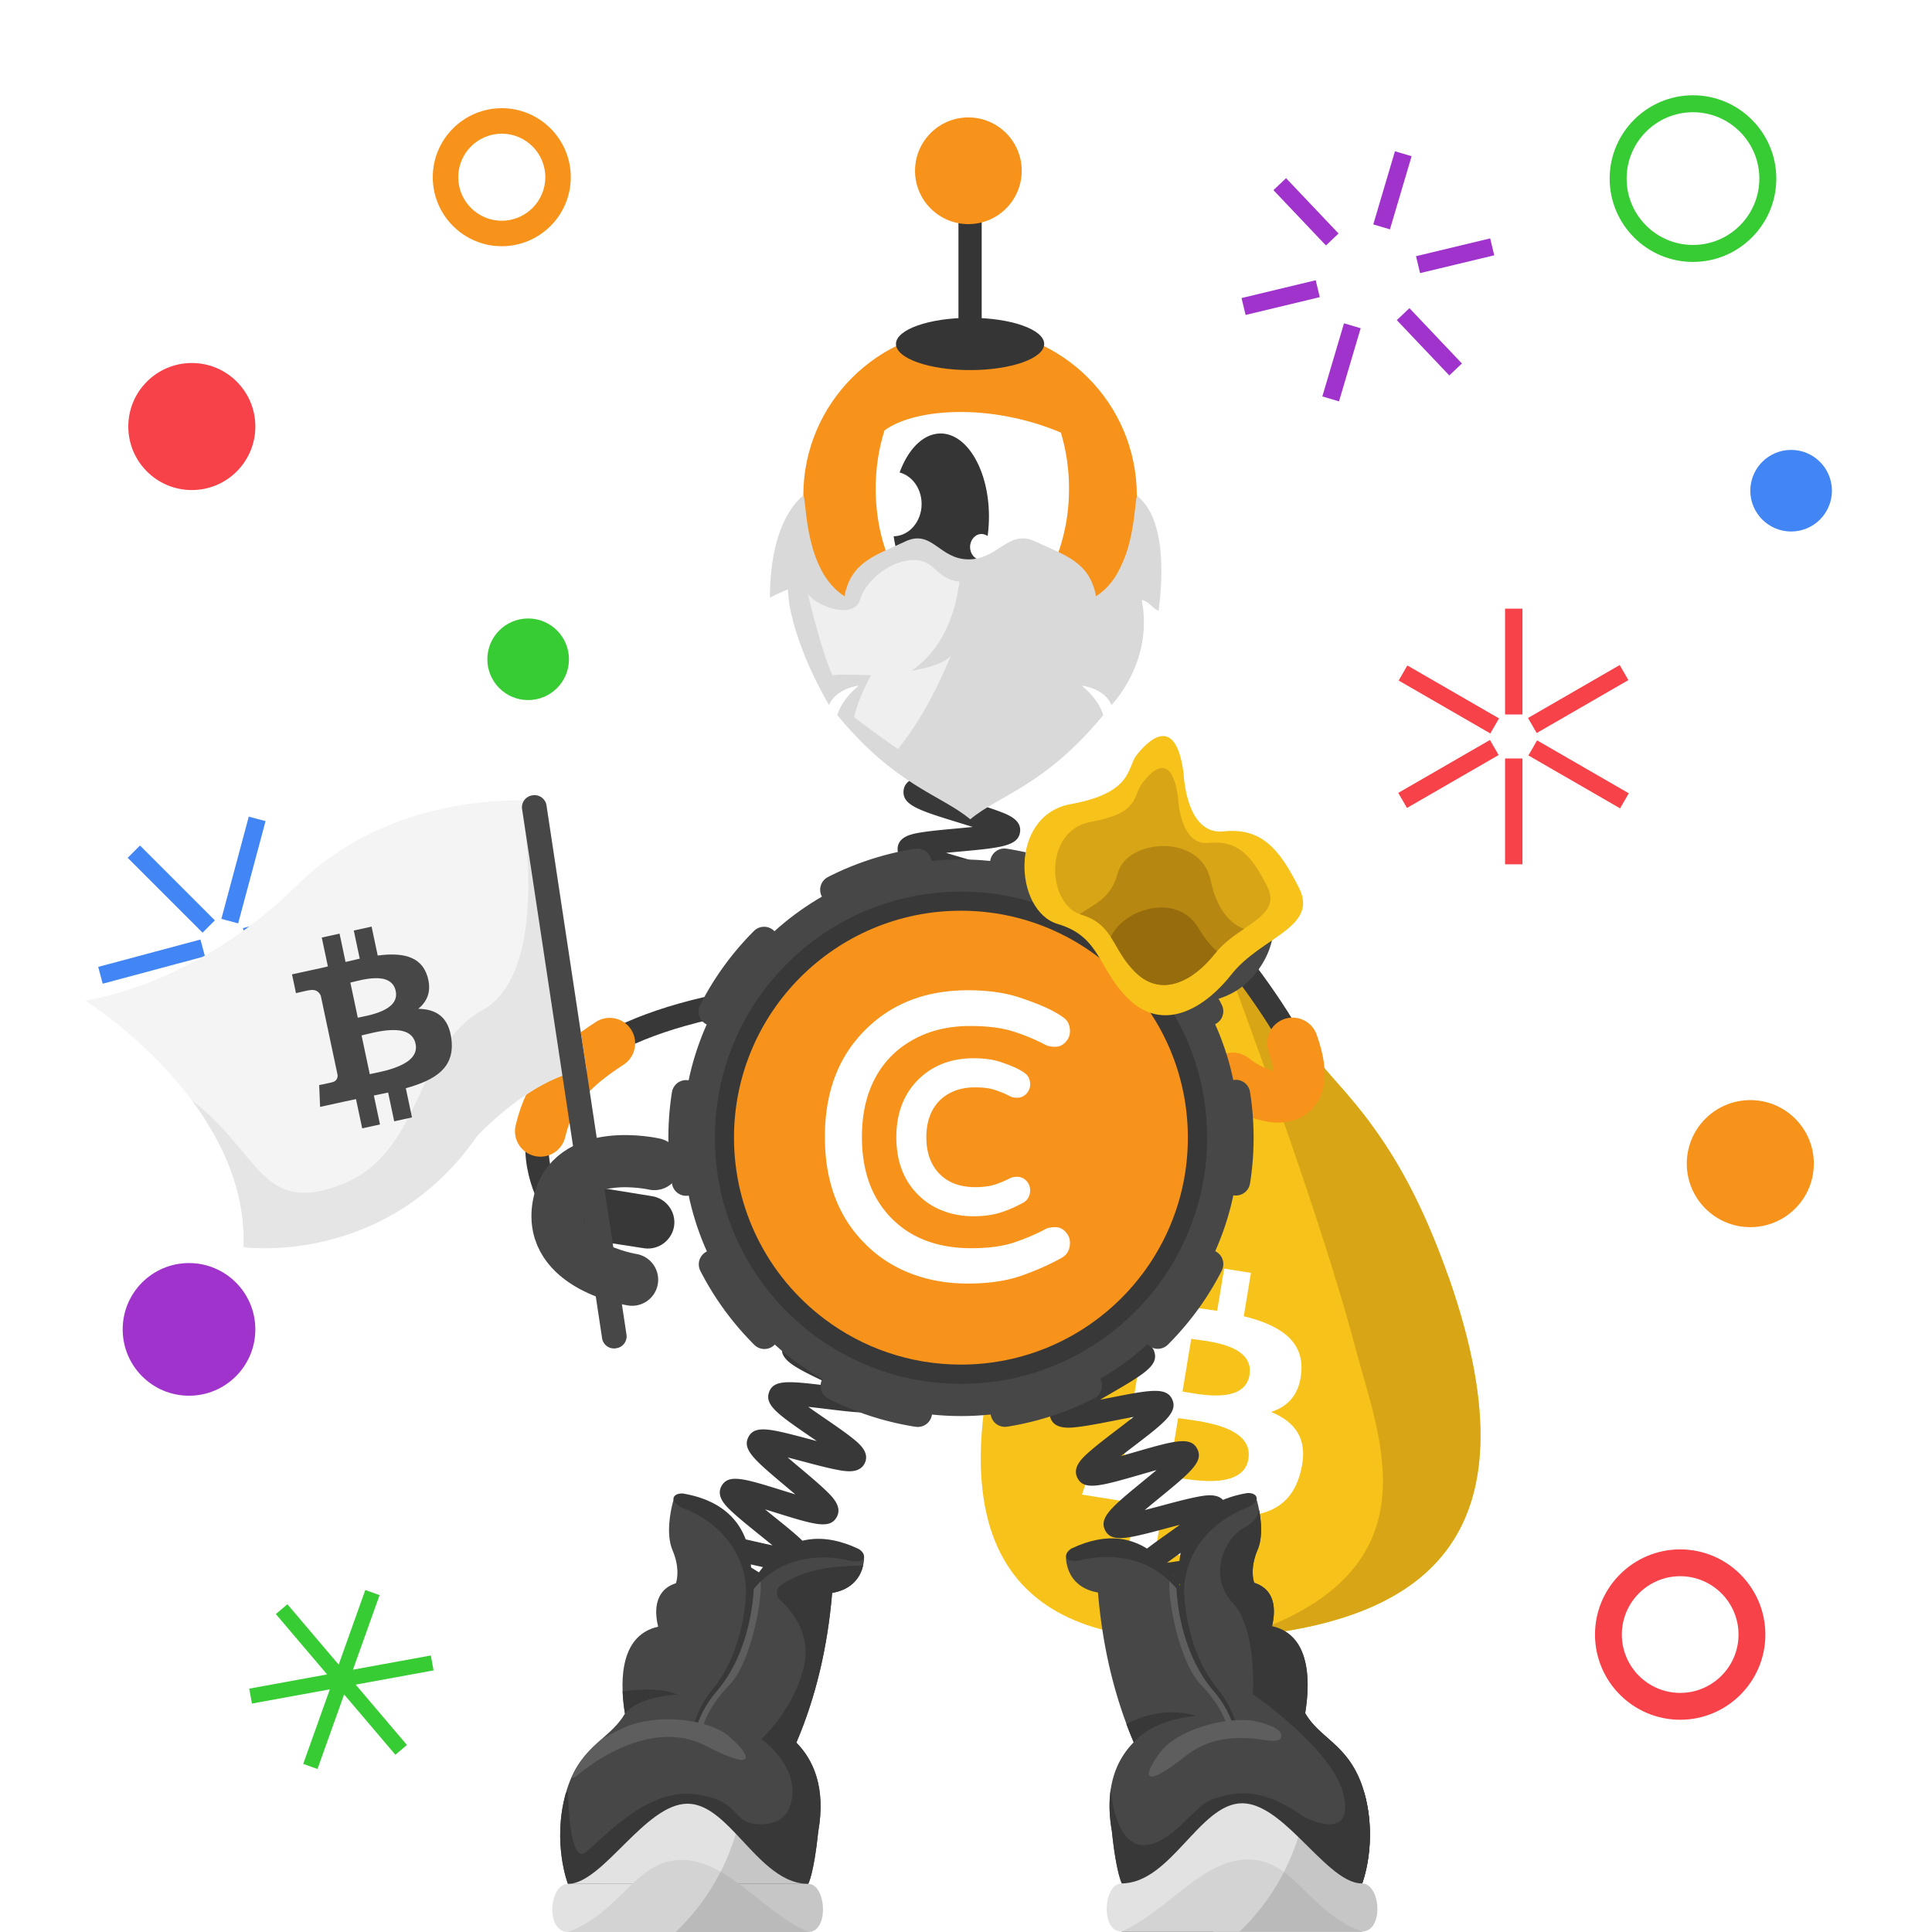 <svg width="1000" height="1000" fill="none" xmlns="http://www.w3.org/2000/svg"><rect width="100%" height="100%" fill="#808080" stroke="none"/><g clip-path="url(#a)"><path fill="#fff" d="M0 0h1000v1000H0z"/><path fill="#fff" d="M1000 0H0v1000h1000V0Z"/><path fill="#fff" d="M1000 0H0v1000h1000V0Z"/><path fill="#F74249" d="m838.347 344.226-47.449 27.395 4.5 7.794 47.449-27.395-4.5-7.794Zm-42.745 38.989-4.5 7.794 47.448 27.395 4.5-7.794-47.448-27.395Zm-7.586 9.365h-9v54.79h9v-54.79Zm-16.826-9.575L723.742 410.4l4.5 7.794 47.448-27.395-4.5-7.794Zm-42.745-38.563-4.5 7.794 47.448 27.395 4.5-7.794-47.448-27.395Zm59.571-29.412h-9v54.79h9v-54.79Z"/><path fill="#37CC33" d="M224.409 864.59 223 856.87l-40.311 7.36 13.781-38.59-7.391-2.64-13.779 38.6-26.54-31.24-5.981 5.08 26.531 31.24-40.31 7.36 1.409 7.72 40.32-7.36-13.79 38.59 7.39 2.64 13.79-38.59 26.53 31.23 5.981-5.08-26.53-31.23 40.309-7.37Z"/><path fill="#4285F4" d="m128.758 422.689-14.18 52.922 8.693 2.329 14.18-52.922-8.693-2.329Zm49.898 43.533-52.922 14.179 2.33 8.693 52.921-14.179-2.329-8.693Zm-51.347 26.251-6.364 6.364 38.742 38.742 6.364-6.364-38.742-38.742Zm-18.614 5.121-14.18 52.921 8.694 2.33 14.179-52.922-8.693-2.329Zm-4.945-11.303-52.922 14.18 2.33 8.693 52.921-14.18-2.329-8.693Zm-31.284-48.653-6.364 6.364 38.742 38.742 6.363-6.364-38.741-38.742Z"/><path fill="#F74249" d="M99.287 253.65c18.159 0 32.88-14.721 32.88-32.88 0-18.159-14.721-32.88-32.88-32.88-18.159 0-32.88 14.721-32.88 32.88 0 18.159 14.721 32.88 32.88 32.88Z"/><path fill="#4285F4" d="M927.08 275.11c11.664 0 21.12-9.456 21.12-21.12 0-11.664-9.456-21.12-21.12-21.12-11.664 0-21.119 9.456-21.119 21.12 0 11.664 9.455 21.12 21.119 21.12Z"/><path fill="#37CC33" d="M273.369 362.36c11.664 0 21.12-9.456 21.12-21.12 0-11.664-9.456-21.12-21.12-21.12-11.664 0-21.119 9.456-21.119 21.12 0 11.664 9.455 21.12 21.119 21.12Z"/><path fill="#F7931A" d="M905.959 635.17c18.159 0 32.88-14.721 32.88-32.88 0-18.159-14.721-32.88-32.88-32.88-18.159 0-32.881 14.721-32.881 32.88 0 18.159 14.722 32.88 32.881 32.88Z"/><path fill="#A033CC" d="M97.83 722.42c18.959 0 34.329-15.37 34.329-34.33s-15.37-34.33-34.33-34.33S63.5 669.13 63.5 688.09s15.37 34.33 34.33 34.33Z"/><path fill="#37CC33" d="M876.287 135.57c-23.78 0-43.131-19.35-43.131-43.13s19.351-43.13 43.131-43.13 43.13 19.35 43.13 43.13-19.35 43.13-43.13 43.13Zm0-77.48c-18.94 0-34.35 15.41-34.35 34.35s15.41 34.35 34.35 34.35 34.35-15.41 34.35-34.35-15.41-34.35-34.35-34.35Z"/><path fill="#F7931A" d="M259.72 127.44c-19.7 0-35.72-16.02-35.72-35.72S240.02 56 259.72 56s35.719 16.02 35.719 35.72-16.029 35.72-35.719 35.72Zm0-58.25c-12.42 0-22.531 10.11-22.531 22.53 0 12.42 10.111 22.53 22.531 22.53 12.42 0 22.53-10.11 22.53-22.53 0-12.42-10.11-22.53-22.53-22.53Z"/><path fill="#F74249" d="M869.66 890.14c-24.31 0-44.09-19.78-44.09-44.09 0-24.31 19.78-44.09 44.09-44.09 24.31 0 44.091 19.78 44.091 44.09 0 24.31-19.771 44.09-44.091 44.09Zm0-74.3c-16.65 0-30.199 13.55-30.199 30.2s13.549 30.2 30.199 30.2c16.65 0 30.2-13.55 30.2-30.2s-13.55-30.2-30.2-30.2Z"/><path fill="#A033CC" d="m771.312 123.39-38.39 9.215 2.1 8.751 38.39-9.214-2.1-8.752Zm-41.799 36.111-6.529 6.194 27.174 28.639 6.529-6.195-27.174-28.638Zm-33.863 7.838-11.212 37.853 8.629 2.556 11.212-37.853-8.629-2.556Zm-14.643-22.284-38.39 9.214 2.101 8.752 38.39-9.215-2.101-8.751ZM665.661 92.22l-6.528 6.195 27.174 28.639 6.528-6.195-27.174-28.639Zm56.356-13.92-11.212 37.854 8.629 2.556 11.212-37.853-8.629-2.556Z"/></g><defs><clipPath id="a"><path fill="#fff" d="M0 0h1000v1000H0z"/></clipPath></defs><path fill="#F7C21A" d="M644.84 846.94c-1.07.11-2.14.21-3.21.3-87.76 8.01-164.45-17.54-121.88-166.27 22.96-80.22 66.46-211.32 66.46-211.32l-13.281-18.97c-1.67-2.28.03-5.48 2.85-5.39 0 0-14.839-11.52-8.479-9.95 9.33 2.31 18.93 3.05 26.45-2.93l3.939-18.6c4.38-3.49 19.281 18.07 29.891 34.81 1.81 2.87 3.499 5.59 4.979 8.02.1 8.25.17 14.74.17 14.75 15.41 42.69 32.581 57.77 50.901 79.31 7.38 8.67 15.96 17.67 25.13 29.89 14.85 26.39 29.55 54.52 41.24 81 48.18 138.08-17.5 176.83-105.16 185.35Z"/><path fill="#D8A516" d="M644.842 846.94c-1.07.11-2.14.21-3.21.3 103.62-33.21 72.329-102.28 59.889-149.67-21.18-80.71-77.599-228.1-77.599-228.1l3.66-20.85 1.06-10.72c-3.53 13.7 3.76 4.33 3.92 18.74.1 8.25.169 14.74.169 14.75 15.41 42.69 32.581 57.77 50.901 79.31 7.38 8.67 15.96 17.67 25.13 29.89 13.15 17.52 27.51 41.67 41.24 81 48.18 138.08-17.5 176.83-105.16 185.35Z"/><path fill="#3A3A3A" d="m604.404 466.12-22.39-28.58s-.38.91-6.66.56-6.28-.35-11.98-1.31c-1.15-.19 19.61 11.09 19.03 12.14-.44.8 16.16 19.19 16.16 19.19l5.84-2Zm-10.482 8.45-16.57 48.36 32.799-49.72-16.229 1.36Z"/><path fill="#fff" d="m647.42 460.61-60.38 12.08a4.408 4.408 0 0 1-5.19-3.46l-.06-.3a4.408 4.408 0 0 1 3.46-5.19l60.38-12.08a4.408 4.408 0 0 1 5.19 3.46l.06.3a4.403 4.403 0 0 1-3.46 5.19Z"/><path fill="#fff" d="m649.104 472.61-66.77 5.62a4.624 4.624 0 0 1-4.99-4.21 4.624 4.624 0 0 1 4.21-4.99l66.77-5.62a4.624 4.624 0 0 1 4.99 4.21 4.624 4.624 0 0 1-4.21 4.99Z"/><path fill="#fff" d="M621.908 503.57c5-11.71 6.209-23.9 1.409-36.06-.94-2.37.82-4.94 3.37-4.86 2.17.06 4.001.22 4.201.86 6.62 14.08 6.249 29.67-.571 43.63-.93 1.57-4.26 2.1-6.62 1.04-1.75-.79-2.539-2.84-1.789-4.61Zm24.829 208.18c-2.56 15.43-26.84 9.74-34.67 8.51l4.511-27.27c7.84 1.23 32.819 2.67 30.159 18.76Zm-.569 43.44c-2.8 16.96-31.951 10.37-41.351 8.9l4.981-30.07c9.4 1.48 39.3 3.48 36.37 21.17Zm27.42-45.46c1.1-16.43-12.181-24.09-29.811-28.46l3.71-22.44-13.859-2.19-3.62 21.85c-3.64-.58-7.38-1.09-11.09-1.61l3.64-21.99-13.85-2.19-3.721 22.43c-3.01-.41-5.97-.82-8.84-1.28l.011-.07-19.12-3.03-2.41 14.59s10.269 1.43 10.069 1.58c5.61.89 6.911 4.39 6.981 7.24l-4.231 25.56c.39.06.89.16 1.45.33-.46-.07-.959-.15-1.459-.23l-5.93 35.81c-.53 1.7-2.03 4.31-5.96 3.7.15.18-10.08-1.6-10.08-1.6l-5.46 15.88 18.04 2.85c3.36.53 6.65 1.11 9.89 1.65l-3.75 22.69 13.85 2.19 3.72-22.45c3.79.68 7.459 1.29 11.059 1.85l-3.71 22.35 13.861 2.19 3.75-22.65c23.52 2.37 40.789-.84 46.389-22.08 4.51-17.1-2.5-26.16-15.21-31.38 8.71-2.76 14.911-9.07 15.691-21.09Z"/><path stroke="#383838" stroke-miterlimit="10" stroke-width="12.035" d="M639.051 495.46s121.44 151.87-74.34 17.03"/><path stroke="#F7931A" stroke-linecap="round" stroke-miterlimit="10" stroke-width="26.366" d="M669.061 539.899c13.24 37.09-15.01 30.73-30.92 18.11"/><path fill="#383838" fill-rule="evenodd" d="M629.538 487.109c4.42-6.03 3.14-14.62-2.83-19.08l-16.82-11.97c-6.03-4.42-14.621-3.14-19.081 2.83-4.42 6.03-3.149 14.62 2.831 19.08l16.82 11.97c6.08 4.47 14.66 3.2 19.08-2.83Z" clip-rule="evenodd"/><path stroke="#474747" stroke-linecap="round" stroke-linejoin="round" stroke-miterlimit="10" stroke-width="27" d="M586.922 494.1s35.949 25.63 54.019-.85-20.529-50.07-20.529-50.07"/><path stroke="#383838" stroke-miterlimit="10" stroke-width="12.035" d="M285.352 621.96s-57.111-92.951 144.679-109.481"/><path stroke="#F7931A" stroke-linecap="round" stroke-miterlimit="10" stroke-width="26.366" d="M279.734 585.509c5-21.05 16.25-32.77 35.84-45.48"/><path fill="#383838" fill-rule="evenodd" d="M299.712 627.189c1.04-7.4 7.939-12.67 15.339-11.69l22.201 3.6c7.4 1.04 12.669 7.94 11.689 15.34-1.04 7.4-7.94 12.67-15.33 11.69l-20.399-3.15c-7.48-1.04-14.54-8.39-13.5-15.79Z" clip-rule="evenodd"/><path fill="#383838" d="M607.974 927.36c.42-.25 1.66-1.4 1.82-3.44l-12-.94c.58-7.43 9.51-8.77 31.08-11.99 1.83-.27 3.88-.58 5.98-.91-2.55-.58-5.08-1.12-7.3-1.6-20.31-4.39-28.72-6.21-28.82-13.38-.1-7.51 8.7-9.63 29.95-14.75 1.57-.38 3.31-.8 5.09-1.24-2.39-.29-4.75-.55-6.83-.79-6.4-.72-12.44-1.39-17.21-2.23-4.8-.84-12.061-2.12-12.741-8.16-.86-7.35 7.601-10.44 28.031-17.92 1.3-.48 2.73-1 4.2-1.54-2.04.02-4.03.05-5.81.08-20.83.34-29.45.48-31.23-6.45-1.82-7.17 6.1-11.38 25.22-21.55 1.25-.67 2.62-1.39 4.03-2.15-1.98.3-3.9.6-5.64.87-20.62 3.21-29.16 4.54-31.91-2.05-2.82-6.9 4.47-12.08 22.08-24.6 1.46-1.04 3.09-2.2 4.76-3.4-2.22.58-4.39 1.16-6.32 1.67-20.49 5.48-28.96 7.75-32.34 1.29-3.46-6.63 3.43-12.27 20.06-25.9 1.97-1.61 4.26-3.49 6.51-5.38-2.87.79-5.75 1.62-8.23 2.34-20.74 5.98-29.32 8.46-32.73 1.73-2.91-5.66 2.869-10.69 6.689-14.01 3.77-3.29 8.981-7.25 14.011-11.09 2.52-1.92 5.55-4.24 8.38-6.47-3.42.61-6.991 1.31-9.971 1.9-6.31 1.24-12.829 2.52-17.899 3.17-5.11.66-12.83 1.65-15.13-4.41-2.29-6 4.039-10.23 8.239-13.04 4.09-2.73 9.691-5.98 15.101-9.11 3.03-1.76 6.73-3.9 10.1-5.95-3.58.09-7.38.26-10.53.4-21.43.95-31.21 1.38-32.82-6.25-1.34-6.25 5.55-9.43 10.1-11.53 4.43-2.04 10.15-4.25 16.21-6.59 3.26-1.26 7.24-2.8 10.89-4.3-3.41-.42-7.02-.81-10.02-1.13-21.44-2.29-31.22-3.34-31.72-11.12-.42-7.45 8.04-9.44 28.46-14.25 7.98-1.88 20.05-4.72 22.41-6.38-.39.28-1.51 1.51-1.51 3.52h12.039c0 7.47-8.829 9.55-30.179 14.58-1.34.32-2.811.66-4.321 1.02 2.14.24 4.231.46 6.101.67 6.39.68 12.43 1.33 17.2 2.14 4.79.81 12.019 2.05 12.779 8.04.95 7.33-7.459 10.58-27.799 18.43-1.08.42-2.251.87-3.451 1.34 1.79-.07 3.521-.15 5.091-.22 20.83-.92 29.45-1.3 31.42 5.6 2.09 7.02-5.67 11.52-24.42 22.39-1.15.67-2.4 1.39-3.7 2.15 1.77-.34 3.49-.68 5.04-.98 20.68-4.06 29.24-5.74 32.27.81 3.04 6.76-4.01 12.15-21.06 25.15-1.67 1.27-3.561 2.72-5.471 4.2 2.41-.67 4.79-1.36 6.87-1.96 20.58-5.93 29.101-8.39 32.571-1.83 3.5 6.59-3.35 12.2-19.89 25.75-2.18 1.78-4.751 3.89-7.221 5.98 3.04-.77 6.141-1.6 8.771-2.3 6.2-1.66 12.6-3.37 17.6-4.37 5.03-1 12.63-2.52 15.37 3.3 2.77 5.71-3.151 10.52-7.071 13.71-3.84 3.12-9.13 6.88-14.25 10.52-2.68 1.91-5.929 4.22-8.929 6.44 3.4-.47 6.97-1.03 9.94-1.49 6.41-1 13.03-2.03 18.18-2.48 5.18-.46 13.009-1.15 15.059 5.07 2.02 6.05-4.449 10.03-8.729 12.67-4.18 2.58-9.891 5.61-15.401 8.55-3.03 1.61-6.709 3.57-10.089 5.45 3.48-.01 7.18-.06 10.25-.11 6.5-.11 13.23-.21 18.41.05 5.21.26 13.08.66 14.26 7.1 1.35 7.37-6.87 10.38-26.73 17.65-3.15 1.15-6.96 2.55-10.51 3.93 3.29.42 6.739.81 9.619 1.13 21.43 2.4 31.21 3.5 31.71 11.25.41 7.47-8.049 9.5-28.489 14.43-3.18.77-7.02 1.69-10.62 2.63 3.16.73 6.44 1.44 9.21 2.04 21.02 4.54 30.62 6.61 30.32 14.37-.2 7.39-8.86 8.68-29.76 11.8-8.05 1.17-20.21 2.99-22.68 4.43Zm-102.84-299.85c-2.51-5.93 3.729-10.7 7.859-13.86 4.15-3.17 9.77-6.92 15.21-10.54 1.95-1.3 4.2-2.8 6.44-4.32-3.15.54-6.359 1.14-9.089 1.65-6.12 1.14-12.441 2.32-17.291 2.91-4.93.61-12.389 1.52-14.669-4.28-2.78-7.14 4.979-12.06 23.719-23.93 2.02-1.28 4.36-2.76 6.67-4.26-3.32.47-6.719.99-9.599 1.44-6.4.99-12.45 1.93-17.29 2.38-4.94.46-12.421 1.15-14.481-4.76-2.16-6.07 4.43-10.49 8.79-13.41 4.39-2.94 10.29-6.36 15.99-9.66 2.14-1.24 4.65-2.69 7.1-4.15-3.54.3-7.2.67-10.29.98-6.41.65-12.469 1.26-17.289 1.45-4.95.2-12.431.49-14.141-5.55-2.18-7.52 6.85-11.89 26.63-21.47 2.39-1.16 5.21-2.52 7.95-3.89-3.87-.08-7.989-.08-11.389-.09-6.43-.01-12.5-.01-17.29-.31-4.96-.31-12.441-.77-13.451-7.02-1.31-7.77 8.171-10.87 28.951-17.67 2.78-.91 6.109-2 9.269-3.09-3.74-.69-7.749-1.34-11.059-1.89-6.23-1.02-12.66-2.08-17.5-3.19-4.97-1.14-12.481-2.87-12.391-9.35 0-6.39 7.54-8.07 12.52-9.17 4.88-1.08 11.351-2.1 17.621-3.07 2.96-.46 6.479-1.01 9.849-1.59-2.98-.92-6.039-1.82-8.639-2.58-6.26-1.84-12.731-3.74-17.621-5.52-4.89-1.79-12.269-4.49-11.589-10.91.62-6.16 7.999-7.29 12.889-8.05 4.79-.74 10.881-1.29 17.321-1.88 2.61-.24 5.639-.52 8.649-.83-2.21-.69-4.39-1.36-6.31-1.95-21.35-6.55-30.18-9.26-29.5-16.85.62-6.13 7.87-7.38 12.67-8.22 4.73-.82 10.74-1.49 17.1-2.2 2.53-.28 5.45-.61 8.36-.96a790.9 790.9 0 0 0-6.03-1.63c-21.45-5.76-30.329-8.15-29.939-15.73.35-6.16 7.61-7.72 12.41-8.76 4.74-1.02 10.77-1.94 17.16-2.92 2.42-.37 5.199-.79 7.989-1.25-2.14-.5-4.25-.98-6.12-1.4-21.59-4.9-30.52-6.93-30.42-14.48.17-6.2 7.37-8.04 12.13-9.26 4.73-1.21 11.03-2.41 17.12-3.58 8.07-1.54 20.261-3.87 22.691-5.42-.44.28-1.691 1.56-1.691 3.71h12.04c0 7.65-9.009 9.37-30.779 13.53-2.4.46-5.181.99-7.941 1.55 3.28.79 6.66 1.56 9.52 2.21 6.31 1.43 12.271 2.79 16.931 4.15 4.74 1.39 11.909 3.48 11.729 9.68-.3 7.71-9.4 9.1-31.38 12.46-2.4.37-5.19.79-7.95 1.24 3.31.94 6.741 1.86 9.631 2.64 6.23 1.67 12.109 3.25 16.689 4.79 4.67 1.57 11.74 3.94 11.29 10.14-.5 6.5-8.33 7.9-13.5 8.82-5.23.94-12.03 1.7-18.61 2.43-2.27.25-4.88.54-7.5.86a620.75 620.75 0 0 0 9.431 2.95c6.13 1.88 11.92 3.66 16.41 5.34 4.59 1.72 11.519 4.32 10.889 10.45-.79 7.62-9.95 8.45-32.08 10.48-1.91.17-4.069.37-6.259.59 2.63.8 5.259 1.57 7.549 2.24 5.96 1.75 12.131 3.56 16.741 5.23 4.63 1.68 11.64 4.21 11.21 10.32-.49 7.34-9.331 8.72-30.691 12.06-1.02.16-2.12.33-3.25.51 1.08.18 2.11.35 3.09.51 21.31 3.5 30.13 4.94 30.71 12.21.5 7.04-7.02 9.5-27.13 16.08-1.44.47-3.019.99-4.649 1.53h2.719c22.22.03 31.41.04 33.14 7.32 1.65 6.89-5.46 10.33-24.46 19.53-2.04.99-4.349 2.11-6.689 3.26 1.77-.17 3.49-.34 5.04-.5 22.11-2.23 31.26-3.16 33.59 4.04 1.93 5.78-4.251 9.88-8.331 12.58-4.02 2.66-9.269 5.71-14.839 8.93-2.12 1.23-4.551 2.64-6.981 4.07 2.14-.32 4.23-.64 6.09-.93 21.91-3.39 30.971-4.8 33.631 2.29 2.18 5.75-3.861 10.12-7.851 13.01-3.94 2.85-9.1 6.12-14.57 9.58-2.15 1.36-4.63 2.93-7.09 4.53 2.35-.42 4.661-.85 6.691-1.23 21.68-4.04 30.649-5.71 33.509 1.29 2.35 5.74-3.609 10.27-7.559 13.26-3.89 2.96-9.24 6.52-14.42 9.96-6.82 4.54-17.131 11.41-18.771 13.77.3-.43.95-2.1.12-4.08l-11.089 4.7ZM352.929 930.65c.54-.39 1.609-1.85 1.469-3.86l-12.009.81c-.43-6.35 6.8-8.76 11.59-10.36 4.74-1.58 11-3.22 17.04-4.81 2.33-.61 5.06-1.33 7.74-2.06-3.18-.65-6.47-1.27-9.25-1.79-19.96-3.76-28.22-5.31-28.22-12.6 0-7.67 9.359-9.3 29.859-12.89 2.46-.43 5.34-.94 8.17-1.46-3.21-.99-6.57-1.96-9.38-2.77-19.56-5.67-27.659-8.01-26.919-15.31.83-7.66 10.299-8.24 31.049-9.51 2.65-.16 5.781-.35 8.821-.58-3.21-1.46-6.611-2.94-9.451-4.17-5.73-2.49-11.139-4.84-15.319-6.97-4.09-2.09-10.93-5.59-9.37-11.74 1.84-7.47 11.32-6.71 32.09-5.04 2.69.22 5.88.47 8.97.68-2.97-1.93-6.14-3.91-8.77-5.55-5.09-3.17-10.351-6.45-14.181-9.2-3.75-2.68-10.029-7.18-7.549-13.04 2.86-7.05 12.09-4.96 32.31-.37 2.47.56 5.38 1.22 8.23 1.83-2.47-2.05-5.04-4.12-7.22-5.87-4.71-3.8-9.59-7.72-13.11-10.95-3.63-3.33-9.111-8.35-6.071-13.89 3.58-6.45 11.79-3.89 31.62 2.28 2 .62 4.27 1.33 6.58 2.03-1.81-1.55-3.62-3.06-5.2-4.39-15.89-13.35-22.469-18.88-19.029-25.35 3.33-6.35 11.52-4.17 31.33 1.08 1.26.33 2.62.7 4.04 1.07-1.01-.69-1.981-1.36-2.891-1.98-17.21-11.81-24.329-16.69-21.779-23.47 2.43-6.59 10.679-5.59 30.619-3.17 1.07.13 2.231.27 3.421.41-.62-.29-1.221-.58-1.801-.85-18.51-8.73-26.95-12.71-25.5-19.89 1.42-6.88 9.69-7.22 29.67-8.03 1.34-.05 2.801-.11 4.301-.18-.89-.27-1.75-.53-2.57-.77-20.26-6.08-28.65-8.59-28.26-15.92.41-7.08 8.59-8.51 28.37-11.97 7.69-1.35 19.3-3.38 21.68-4.82-.58.35-1.771 1.74-1.771 3.78h12.04c0 7.67-9.36 9.3-29.87 12.89-2.54.45-5.549.97-8.469 1.52 3.32 1.06 6.82 2.11 9.74 2.98 5.96 1.79 11.599 3.48 15.979 5.1 4.3 1.59 11.49 4.25 10.66 10.53-.92 7.63-10.449 8.02-31.349 8.87-2.73.11-5.99.25-9.12.42 3.24 1.6 6.71 3.24 9.59 4.6 5.4 2.55 10.99 5.18 15.1 7.45 4.02 2.22 10.74 5.93 9.01 12.02-2.18 7.46-11.621 6.31-32.311 3.8-2.68-.33-5.859-.71-8.939-1.04 2.83 2.01 5.849 4.08 8.359 5.81 4.97 3.41 10.121 6.94 13.861 9.88 3.86 3.03 9.699 7.61 7.089 13.35-2.74 5.84-10.149 4.38-15.059 3.41-4.81-.95-10.981-2.58-16.941-4.17-2.39-.63-5.19-1.38-7.96-2.08 2.23 1.92 4.531 3.86 6.491 5.5 4.67 3.92 9.5 7.98 13 11.33 3.56 3.41 8.95 8.56 5.9 14.05-3.57 6.42-11.77 3.87-31.6-2.31-1.69-.53-3.57-1.11-5.51-1.7 1.47 1.2 2.91 2.36 4.2 3.4 16.26 13.09 22.99 18.51 19.8 25.08-3.15 6.39-11.311 4.54-31.021.08-1.27-.29-2.65-.6-4.09-.92l2.531 1.58c17.82 11.12 25.2 15.72 22.96 22.64-2.24 6.71-10.511 6.05-30.491 4.44-1.25-.1-2.609-.21-4.009-.32.82.36 1.62.7 2.37 1.03 19.39 8.42 27.409 11.9 26.139 19.13-1.23 6.94-9.519 7.45-29.569 8.67-1.48.09-3.1.19-4.78.3 1.14.33 2.24.65 3.26.95 20.3 5.88 28.71 8.31 28.32 15.68-.41 7.08-8.6 8.51-28.38 11.97-1.75.31-3.711.65-5.721 1.01 1.48.28 2.921.55 4.231.8 20.82 3.92 29.439 5.54 29.729 12.93.31 7.13-7.799 9.26-27.389 14.39-7.51 1.96-18.89 4.94-21.13 6.56Z"/><path fill="#474747" d="M497.41 732.95c79.56 0 144.05-64.49 144.05-144.05 0-79.56-64.49-144.05-144.05-144.05-79.56 0-144.051 64.49-144.051 144.05 0 79.55 64.501 144.05 144.051 144.05Z"/><path fill="#383838" d="M497.414 716.28c70.36 0 127.39-57.03 127.39-127.39 0-70.35-57.03-127.39-127.39-127.39-70.35 0-127.391 57.03-127.391 127.39.01 70.36 57.041 127.39 127.391 127.39Z"/><path stroke="#474747" stroke-dasharray="45.27 45.27" stroke-linecap="round" stroke-miterlimit="10" stroke-width="14.819" d="M599.274 690.74c56.25-56.26 56.25-147.46 0-203.72-56.25-56.25-147.46-56.25-203.72 0-56.26 56.26-56.26 147.46 0 203.72 56.26 56.25 147.47 56.25 203.72 0Z"/><path fill="#F7931A" d="M614.834 588.85c0 64.87-52.59 117.46-117.46 117.46-26.55 0-51.04-8.81-70.71-23.66-14.56-10.99-26.481-25.3-34.631-41.79-7.76-15.68-12.119-33.34-12.119-52.01 0-64.87 52.59-117.46 117.46-117.46 64.87 0 117.46 52.59 117.46 117.46Z"/><path fill="#fff" fill-rule="evenodd" d="M541.48 636c1.16-.54 2.72-.82 4.76-.82 2.04 0 3.811.82 5.311 2.45 1.5 1.63 2.25 3.47 2.25 5.58 0 3.81-1.57 6.46-4.63 8.03-6.6 3.67-13.741 6.73-21.221 9.32-7.55 2.52-16.599 3.81-27.069 3.81-10.47 0-20.271-1.7-29.311-5.17-9.05-3.47-16.87-8.5-23.46-15.1-14.08-13.81-21.149-32.37-21.149-55.64 0-23.26 7.069-41.76 21.149-55.63 13.67-13.54 31.291-20.27 52.851-20.27 10.41 0 19.38 1.29 26.93 3.81 7.55 2.52 13.329 4.9 17.339 7.07 4.01 2.18 6.461 3.95 7.281 5.31.82 1.36 1.29 3.06 1.29 5.1 0 2.04-.75 3.88-2.25 5.51s-3.261 2.45-5.311 2.45c-2.04 0-3.6-.27-4.76-.82a101.062 101.062 0 0 0-17.339-7.21c-5.92-1.84-13.26-2.72-22.1-2.72-8.84 0-16.8 1.5-23.87 4.42-7.14 2.99-13.061 7.07-17.891 12.24-9.45 10.27-14.149 23.87-14.149 40.81s4.689 30.54 14.149 40.81c10.27 11.15 24.491 16.73 42.511 16.73 8.3 0 15.439-.88 21.359-2.72 5.98-1.98 11.76-4.36 17.33-7.35Z" clip-rule="evenodd"/><path fill="#fff" fill-rule="evenodd" stroke="#fff" stroke-width="5.873" d="M524.143 612.459c.54-.27 1.359-.41 2.379-.41s1.901.41 2.651 1.22a4.02 4.02 0 0 1 1.09 2.79c0 1.9-.751 3.27-2.311 4.01a61.899 61.899 0 0 1-10.609 4.63c-3.74 1.23-8.301 1.9-13.531 1.9-5.239 0-10.13-.89-14.62-2.59-4.49-1.7-8.429-4.22-11.769-7.55-7.07-6.94-10.54-16.19-10.54-27.82 0-11.63 3.54-20.88 10.54-27.82 6.87-6.73 15.64-10.13 26.46-10.13 5.24 0 9.73.61 13.47 1.91 3.74 1.3 6.669 2.45 8.639 3.54 2.04 1.09 3.201 1.97 3.671 2.65.41.68.609 1.5.609 2.52s-.339 1.9-1.089 2.72c-.75.82-1.631 1.22-2.651 1.22-1.02 0-1.84-.14-2.38-.41-2.79-1.5-5.709-2.65-8.639-3.6-2.92-.95-6.671-1.36-11.021-1.36-4.35 0-8.37.75-11.97 2.24-3.54 1.5-6.53 3.54-8.91 6.12-4.69 5.17-7.069 11.97-7.069 20.4 0 8.43 2.379 15.23 7.069 20.4 5.17 5.58 12.241 8.36 21.221 8.36 4.15 0 7.69-.47 10.68-1.36 2.92-.92 5.84-2.15 8.63-3.58Z" clip-rule="evenodd"/><path fill="#F7C21A" fill-rule="evenodd" d="M612.619 400.2s1.05 32.11 20.56 30.12c19.51-2 28.76 8.54 39.16 29.18 10.4 20.65-19.631 25.45-34.901 44.81-15.27 19.36-35.929 29.02-52.609 13.41-16.68-15.6-14.65-32.75-37.32-39.45-22.67-6.7-25.51-56.25 6.74-62.07s29.109-18.98 33.939-25.2c4.83-6.23 20.171-23.17 24.431 9.2Z" clip-rule="evenodd"/><path fill="#D8A516" fill-rule="evenodd" d="M643.934 480.74c-5.16 3.52-10.79 7.41-14.98 12.72-11.8 14.96-27.76 22.42-40.65 10.37-12.89-12.06-11.32-25.31-28.83-30.48-.22-.07-.44-.14-.66-.22-16.9-5.93-18.73-43.3 5.86-47.74 24.92-4.5 21.6-12.82 26.23-19.47 4.63-6.65 15.58-17.9 18.87 7.11 0 0 .81 24.81 15.88 23.27 15.08-1.54 22.23 6.59 30.26 22.55 5.18 10.28-2.62 15.48-11.98 21.89Z" clip-rule="evenodd"/><path fill="#B78811" fill-rule="evenodd" d="M643.933 480.74c-4.78 3.26-9.961 6.84-14.031 11.57-.32.37-.64.76-.95 1.15-11.8 14.96-27.759 22.42-40.649 10.37-6.86-6.42-9.621-13.17-13.351-18.87-3.27-5-7.279-9.19-15.479-11.61-.22-.07-.441-.14-.661-.22 8.511-5.61 16.37-8.53 19.76-21.27 4.69-17.64 42.9-20.89 48.08 3.89 3.75 17.95 12.661 23.36 17.281 24.99Z" clip-rule="evenodd"/><path fill="#966C0C" fill-rule="evenodd" d="M629.903 492.31c-.32.37-.64.76-.95 1.15-11.8 14.96-27.759 22.42-40.649 10.37-6.86-6.42-9.621-13.17-13.351-18.87 6.57-14.51 34.32-23.37 45.41-4.52 3.16 5.37 6.42 9.18 9.54 11.87Z" clip-rule="evenodd"/><path stroke="#474747" stroke-linecap="round" stroke-linejoin="round" stroke-miterlimit="10" stroke-width="27" d="M327.173 662.37s-43.64-6.71-38.12-38.29c5.52-31.58 49.64-21.56 49.64-21.56"/><path fill="#F4F4F4" fill-rule="evenodd" d="m282.541 414.81 21.02 139c-27.31 2.5-56.56 34.14-56.56 34.14-47.18 67.97-120.95 57.56-120.95 57.56 1.12-29.25-11.26-55.2-26.72-75.94-23.94-32.11-55.26-51.72-55.26-51.72s56.4-6.99 109.6-59.58c45.05-44.55 106.25-44.81 123.93-43.84 3.17.17 4.94.38 4.94.38Z" clip-rule="evenodd"/><path fill="#E5E5E5" fill-rule="evenodd" d="m282.538 414.81 21.02 139c-27.31 2.5-56.56 34.14-56.56 34.14-47.18 67.97-120.95 57.56-120.95 57.56 1.12-29.25-11.26-55.2-26.72-75.94 35.42 27.01 35.75 59.88 77.72 43.4 41.98-16.49 37.709-70.69 72.769-90.2 35.08-19.52 20.79-101.61 20.79-101.61l6.981-6.73c3.18.17 4.95.38 4.95.38Z" clip-rule="evenodd"/><path fill="#474747" fill-rule="evenodd" d="m319.034 697.84-.3.05c-3.4.51-6.58-1.83-7.09-5.23l-41.41-273.88a6.239 6.239 0 0 1 5.23-7.09l.3-.05c3.4-.51 6.57 1.83 7.09 5.23l41.41 273.88c.51 3.41-1.83 6.58-5.23 7.09Z" clip-rule="evenodd"/><path fill="#474747" d="M204.82 512.94c2.18 10.29-14.42 12.67-19.62 13.82l-3.849-18.18c5.2-1.15 21.189-6.37 23.469 4.36Zm10.281 27.33c2.4 11.3-17.46 14.32-23.71 15.7l-4.25-20.04c6.25-1.37 25.46-7.45 27.96 4.34Zm6.04-35.17c-3.33-10.55-13.52-12.1-25.64-10.52l-3.17-14.96-9.221 2.02 3.09 14.56c-2.42.53-4.89 1.12-7.34 1.71l-3.109-14.66-9.21 2.02 3.17 14.95c-1.99.48-3.941.95-5.851 1.37l-.009-.05-12.71 2.79 2.059 9.72s6.781-1.62 6.691-1.47c3.73-.82 5.4 1.06 6.15 2.83l3.609 17.04c.26-.06.601-.12.991-.15-.31.07-.64.14-.97.22l5.059 23.87c.08 1.2-.219 3.2-2.819 3.78.14.08-6.7 1.47-6.7 1.47l.47 11.28 11.99-2.63c2.23-.49 4.44-.93 6.59-1.39l3.21 15.13 9.21-2.02-3.17-14.97c2.54-.5 4.99-1.02 7.38-1.55l3.15 14.9 9.21-2.02-3.2-15.1c15.31-4.28 25.33-10.52 23.63-25.19-1.37-11.81-7.97-15.77-17.21-15.92 4.78-3.88 7.12-9.35 4.67-17.06Zm225.62 305.19c-1.14 4.93-4.74 12.25-16.04 14.21-2.34 27.9-8.411 53.79-18.531 77.49 8.78 8.87 15.36 23.16 11.33 46.04v.01c-2.26 21.8-5.17 27.05-5.17 27.05V1000H293.96v-24.91s-8.21-21.19-1.15-46.74c.02-.08.04-.16.07-.23.8-2.85 1.72-5.41 2.72-7.72h.01c4.16-9.56 9.891-14.99 15.381-19.87 4.72-4.18 9.25-7.95 12.48-13.6-.57-3.47-1.041-7.42-1.201-11.5-.19-4.59.01-9.34.92-13.8 1.87-9.29 6.77-17.28 17.46-19.65-1.63-6.63-2.73-18.67 9.16-22.48l.21-.55c.49-1.71 1.78-7.83-1.91-16.52-.91-2.14-1.42-4.53-1.65-6.96-.9-9.23 2.16-19.13 2.16-19.13l.081.01 17.81 4.62c.5-.38 1.089-.77 1.849-1.19 18.2 10.11 21.19 29.19 19.73 42.13 6.61-12.15 20.4-28.05 43.52-23.41.4 1.48.4 1.78.21 3.3 0 .16-.01.31-.01.47l15.451 3.35v.11c.02.46.03 2.24-.5 4.56Z"/><path fill="#383838" d="M446.762 810.29c-1.14 4.93-4.74 12.25-16.04 14.21-2.34 27.9-8.41 53.79-18.53 77.49 8.78 8.87 15.36 23.16 11.33 46.04v.01c-2.26 21.8-5.17 27.05-5.17 27.05V1000h-43.9c-10.6-6.93-18.53-12.45-18.53-12.45l13.43-48.46s33.88 14.62 39.8-4.83c5.92-19.44-15.04-34.17-15.04-34.17s17.32-15.65 22.18-38.43c3.44-16.15-6.51-28.05-12.61-33.61-2.25-2.05-2.09-5.69.4-7.46 15.01-10.67 34.6-9.81 42.68-10.3Z"/><path fill="#383838" d="m407.181 959.56-9.291 12.45s-63.909-3.42-71.859-2.51c-5.77.66-23.061 9.91-32.071 14.9v-9.31s-8.21-21.19-1.15-46.74c.02-.08.04-.16.07-.23.68-.6 1.08-.93 1.08-.93s.401 38.21 9.071 31.6c8.68-6.6 31.29-33.32 56.67-30.1 25.37 3.22 17.779 15.71 34.679 15.62 16.9-.1 12.801 15.25 12.801 15.25Z"/><path fill="#5E5E5E" d="M363.578 894.47s2.279-10.33 13.819-22.18c11.54-11.85 17.251-44.83 16.301-53.71-.96-8.87-3.591.72-3.591.72l-2.989 9.55-5.471 25.79-3.949 8.99-12 17.92-5.77 8.54-.99 5.13 4.64-.75Z"/><path fill="#E2E2E2" d="M418.351 1000h-124.39c-11.58 0-9.9-24.5-.24-24.9.08-.01.16-.01.24-.01h124.39c9.32 0 10.98 24.91 0 24.91Z"/><path fill="#E2E2E2" d="M418.351 975.1h-124.39c.09 0 .19 0 .28-.01 17.99-.42 39.74-41.49 61.63-41.49 9.14 0 17.05 7.17 25.01 15.54 11.11 11.67 22.31 25.71 37.07 25.95.13.01.27.01.4.01Z"/><path fill="#D3D3D3" d="M418.351 999.999h-124.39c15.34-5.77 24.37-16.43 33.34-24.9l.01-.01c7.37-6.94 14.72-12.4 25.49-12.4 7.18 0 13.81 2.42 20.21 6.1 3.2 1.83 6.35 3.98 9.49 6.3 0 0 .01 0 .01.01 11.43 8.46 22.68 19.12 35.84 24.9Z"/><path fill="#282828" d="M418.354 1000h-68.581c8.43-8.05 14.86-16.57 19.77-24.9l.011-.01c1.25-2.12 2.4-4.22 3.46-6.3 3.54-6.96 6.069-13.65 7.869-19.65 11.11 11.67 22.311 25.71 37.071 25.95h.4c9.32 0 10.98 24.91 0 24.91Z" opacity=".15"/><path fill="#383838" d="M447.201 805.79c-.01.18-.05.37-.12.55-.86 2.6-6.52 1.68-6.52 1.68s-3.47-1.09-8.84-1.61c-11.18-1.1-30.6.28-44.03 19.17-.01.04-.02.08-.02.12-.09.46-.49.62-.84.55-.45-.02-.87-.46-.63-.99.02-.04.04-.09.06-.13-.01-1.65-.1-3.24-.26-4.78-.77-7.78-3.3-14.18-6.64-19.41-4.65-7.31-10.88-12.33-16.11-15.57-5.71-3.53-10.23-4.96-10.23-4.96s-3.78-1.83-4.38-4c-.1-.37-.11-.74 0-1.12.78-2.62 4.83-2.26 4.83-2.26 6.74 1.14 12.25 3.08 16.74 5.58.46.25.9.51 1.34.78 8.21 4.99 12.75 11.96 15.07 19.24 1.52 4.73 2.11 9.59 2.16 14.14.04 2.9-.13 5.67-.42 8.2 5.23-9.61 14.69-21.72 29.86-24.07 4.01-.63 8.42-.57 13.26.4 4.01.8 8.32 2.23 12.94 4.42 0 0 3.04 1.75 2.78 4.07Z"/><path fill="#383838" d="M358.242 898.41c.31-3.04-.25-1.93.59-4.88.02-.06.03-.11.05-.17 1.22-4.24 2.98-8.34 5.23-12.16 1.11-1.92 2.37-3.75 3.7-5.52 1.37-1.79 2.71-3.38 3.92-5.15 4.91-6.99 8.33-14.94 10.66-23.15 1.17-4.12 2.06-8.31 2.71-12.54.63-4.2 1.05-8.54 1.09-12.68l3.92.02c-.17 4.55-.74 8.88-1.51 13.24-.79 4.35-1.83 8.65-3.16 12.87-2.64 8.41-6.42 16.55-11.73 23.67-1.29 1.79-2.81 3.48-4.12 5.11-1.32 1.67-2.58 3.39-3.69 5.21a50.243 50.243 0 0 0-5.32 11.44c-.02.05-.04.09-.05.14-.93 2.88-.44 1.7-.83 4.71l-1.46-.16Z"/><path fill="#5E5E5E" d="M365.12 903.55c-30.74-15.84-65.59 14.81-65.59 14.81-1.68 1.33-2.991 2.04-3.921 2.04 4.16-9.56 9.891-14.99 15.381-19.87 3.4-2.06 7.279-4.12 11.599-6.1 18.15-8.31 44.261-4.1 53.931 3.65 9.67 7.74 19.35 21.3-11.4 5.47Z"/><path fill="#383838" d="M350.563 877.15s-19.579.65-27.089 9.78c-.57-3.47-1.041-7.42-1.201-11.5 8.59-1.15 20.81-1.86 28.29 1.72Z"/><path fill="#474747" d="M705.072 974.86v24.91H580.683v-24.91s-2.91-5.25-5.17-27.05v-.01c-1.49-8.48-1.531-15.77-.531-22.05v-.01c1.68-10.67 6.34-18.4 11.86-23.98-1.35-3.16-2.63-6.37-3.84-9.61-7.83-21.04-12.66-43.7-14.69-67.88-11.3-1.96-14.9-9.28-16.04-14.21-.53-2.32-.52-4.1-.5-4.56v-.11l.05-.01 15.401-3.34c0-.16-.011-.31-.011-.47-.19-1.52-.19-1.82.21-3.3 18.79-3.77 31.42 6.03 39.04 16.35.68.92 1.32 1.85 1.92 2.76.95 1.46 1.8 2.91 2.56 4.3-1.46-12.94 1.53-32.02 19.73-42.13.76.42 1.35.81 1.85 1.19l17.81-4.62.07-.01h.011s.679 2.18 1.299 5.45c.45 2.37.871 5.31.991 8.41.07 1.73.039 3.51-.131 5.27-.08.83-.19 1.66-.34 2.47a21.46 21.46 0 0 1-.79 3.11c-.16.47-.33.93-.52 1.38-2.99 7.04-2.709 12.4-2.239 15.08.11.63.24 1.11.33 1.44l.21.55c9.14 2.93 10.6 10.72 10.04 17.18-.16 1.95-.511 3.77-.881 5.3 3.91.86 7.041 2.48 9.531 4.64 1.63 1.41 2.99 3.05 4.12 4.86.56.91 1.069 1.86 1.509 2.85 1.04 2.27 1.79 4.74 2.3 7.3.91 4.46 1.111 9.21.921 13.8-.16 4.08-.631 8.03-1.201 11.5 3.23 5.65 7.76 9.42 12.48 13.6 5.49 4.88 11.22 10.31 15.38 19.87h.011c1 2.31 1.919 4.87 2.719 7.72.03.07.051.15.071.23 7.06 25.55-1.151 46.74-1.151 46.74Z"/><path fill="#383838" d="M705.071 974.86v16.12l-42.45-17.61s3.29-38.66 10.38-34.19c7.09 4.46 27.95 12.63 22.27-10.72s-46.8-51.54-46.8-51.54 2.27-33.96-10.45-47.31c-12.72-13.35-4.71-33.39 6.46-39.2 4.81-2.5 6.67-5.85 7.23-8.85.45 2.37.87 5.31.99 8.41.07 1.73.04 3.51-.13 5.27-.08.83-.19 1.66-.34 2.47a21.46 21.46 0 0 1-.79 3.11c-.16.47-.33.93-.52 1.38-2.99 7.04-2.71 12.4-2.24 15.08.11.63.24 1.11.33 1.44l.21.55c9.14 2.93 10.6 10.72 10.04 17.18-.16 1.95-.51 3.77-.88 5.3 3.91.86 7.04 2.48 9.53 4.64 1.63 1.41 2.99 3.05 4.12 4.86.56.91 1.07 1.86 1.51 2.85 1.04 2.27 1.79 4.74 2.3 7.3.91 4.46 1.11 9.21.92 13.8-.16 4.08-.63 8.03-1.2 11.5 3.23 5.65 7.76 9.42 12.48 13.6 5.49 4.88 11.22 10.31 15.38 19.87h.01c1 2.31 1.92 4.87 2.72 7.72.03.07.05.15.07.23 7.06 25.55-1.15 46.74-1.15 46.74Zm-71.545-4.65c-1.65 11.88-4.11 23.49-5.48 29.56h-47.36v-24.91s-2.91-5.25-5.17-27.05v-.01c-1.49-8.48-1.53-15.77-.53-22.05.04.63 1.65 28.4 16.44 29.32h.01c5.65.34 13.22-3.22 23.36-13.71l.04-.04c1.39-1.44 2.69-2.68 3.91-3.73l.02-.02c18.08-15.67 18.02 9.01 14.76 32.64Z"/><path fill="#383838" d="M705.069 974.86v9.31c-9.01-4.99-26.3-14.24-32.07-14.9-4.02-.46-22.35.19-39.48.94-16.76.74-32.38 1.57-32.38 1.57l-9.29-12.45s-.49-1.85-.43-4.26h.01c5.65.34 13.22-3.22 23.36-13.71 1.45-1.07 2.62-2.39 3.95-3.77l.02-.02c3.39-3.53 7.81-7.49 20.57-9.11 25.38-3.22 47.99 23.5 56.67 30.1 8.67 6.61 9.07-31.6 9.07-31.6s.4.33 1.08.93c.03.07.05.15.07.23 7.06 25.55-1.15 46.74-1.15 46.74Z"/><path fill="#5E5E5E" d="M635.456 894.23s-2.28-10.33-13.82-22.18c-11.54-11.85-17.25-44.83-16.3-53.71.95-8.88 3.59.72 3.59.72l2.98 9.55 5.47 25.79 3.95 8.99 12 17.92 5.77 8.54.99 5.13-4.63-.75Z"/><path fill="#E2E2E2" d="M704.843 999.77h-124.39c-10.98 0-9.32-24.91 0-24.91h124.39c9.87 0 11.68 24.91 0 24.91Zm0-24.91h-124.39c25.59 0 40.48-41.49 62.48-41.49 9.83 0 19.64 8.28 29.08 17.46 11.7 11.33 22.85 24.03 32.83 24.03Z"/><path fill="#D3D3D3" d="M704.843 999.77h-124.39c13.15-5.79 24.41-16.46 35.85-24.91 9.4-6.95 18.92-12.4 29.69-12.4 7.45 0 13.26 2.61 18.57 6.51 2.37 1.74 4.64 3.74 6.92 5.89 8.98 8.46 18.01 19.13 33.36 24.91Z"/><path fill="#383838" d="M551.836 805.56c.01.18.05.37.12.55.86 2.6 6.52 1.68 6.52 1.68s3.47-1.09 8.84-1.61c11.18-1.1 30.6.28 44.03 19.17.01.04.02.08.02.12.09.46.49.62.84.55.45-.02.87-.46.63-.99-.02-.04-.04-.09-.06-.13.01-1.65.1-3.24.26-4.78.77-7.78 3.3-14.18 6.64-19.41 4.65-7.31 10.88-12.33 16.11-15.57 5.71-3.53 10.23-4.96 10.23-4.96s3.78-1.83 4.38-4c.1-.37.11-.74 0-1.12-.78-2.62-4.83-2.26-4.83-2.26-6.74 1.14-12.25 3.08-16.74 5.58-.46.25-.9.51-1.34.78-8.21 4.99-12.75 11.96-15.07 19.24-1.52 4.73-2.11 9.59-2.16 14.14-.04 2.9.13 5.67.42 8.2-5.23-9.61-14.69-21.72-29.86-24.07-4.01-.63-8.42-.57-13.26.4-4.01.8-8.32 2.23-12.94 4.42 0 0-3.04 1.75-2.78 4.07Z"/><path fill="#383838" d="M639.339 898.34c-.39-3.01.101-1.83-.829-4.71-.01-.05-.031-.09-.051-.14a50.24 50.24 0 0 0-5.319-11.44c-1.11-1.82-2.37-3.54-3.69-5.21-1.31-1.63-2.83-3.32-4.12-5.11-5.31-7.12-9.09-15.26-11.73-23.67-1.33-4.22-2.371-8.52-3.161-12.87-.77-4.36-1.339-8.69-1.509-13.24l3.92-.02c.04 4.14.459 8.48 1.089 12.68.65 4.23 1.54 8.42 2.71 12.54 2.33 8.21 5.751 16.16 10.661 23.15 1.21 1.77 2.549 3.36 3.919 5.15 1.33 1.77 2.591 3.6 3.701 5.52 2.25 3.82 4.01 7.92 5.23 12.16.02.06.029.11.049.17.84 2.95.281 1.84.591 4.88l-1.461.16Z"/><path fill="#5E5E5E" d="M645.041 899.69h.02c5.93-.48 18.29 4.2 18.14-1.35-.12-4.55-11.3-7.06-15.32-7.81-18.19-1.76-38.89 6.46-46.07 14.94-8.01 9.45-14.899 24.62 12.241 3.18 9.5-7.51 20.589-9.52 30.989-8.96Z"/><path fill="#282828" d="M704.844 999.77h-63.18c8.39-8.06 14.79-16.59 19.67-24.91 1.16-1.98 2.24-3.94 3.23-5.89 3.26-6.38 5.67-12.53 7.45-18.14 11.7 11.33 22.85 24.03 32.83 24.03 9.87 0 11.68 24.91 0 24.91Z" opacity=".15"/><path fill="#383838" d="M619.07 888.17c-24.38 2.29-32.23 13.82-32.23 13.82-1.35-3.16-2.63-6.37-3.84-9.61 20.33-10.57 36.07-4.21 36.07-4.21Z"/><path fill="#F7931A" d="M502.107 342.82c47.67 0 86.31-38.64 86.31-86.31s-38.64-86.31-86.31-86.31-86.31 38.64-86.31 86.31 38.64 86.31 86.31 86.31Z"/><path fill="#353535" d="M502.11 191.56c21.19 0 38.36-6.06 38.36-13.53s-17.17-13.53-38.36-13.53c-21.19 0-38.36 6.06-38.36 13.53s17.17 13.53 38.36 13.53Z"/><path stroke="#353535" stroke-miterlimit="10" stroke-width="12.035" d="M502.109 89.27v88.76"/><path fill="#F7931A" d="M501.227 116c15.25 0 27.61-12.36 27.61-27.61s-12.36-27.61-27.61-27.61-27.61 12.36-27.61 27.61c-.01 15.25 12.36 27.61 27.61 27.61Z"/><path fill="#fff" d="M457.83 222.78c-2.94 9.18-4.58 19.39-4.58 30.16 0 39.84 22.4 72.13 50.04 72.13s50.04-32.3 50.04-72.13c0-10.34-1.52-20.16-4.24-29.05-36.9-15.54-75.89-12.45-91.26-1.11Z"/><path fill="#353535" d="M486.864 310.31c13.82 0 25.02-19.24 25.02-42.97s-11.2-42.97-25.02-42.97-25.02 19.24-25.02 42.97 11.2 42.97 25.02 42.97Z"/><path fill="#fff" d="M462.348 277.58c8.11 0 14.68-7.49 14.68-16.72 0-9.24-6.58-16.73-14.68-16.73-8.11 0-5.28 6.51-5.28 15.75-.01 9.24-2.83 17.7 5.28 17.7Zm45.681 12.28c3.27 0 5.91-3.01 5.91-6.73 0-3.72-2.65-6.73-5.91-6.73-3.27 0-5.92 3.01-5.92 6.73.01 3.72 2.65 6.73 5.92 6.73Z"/><path fill="#D9D9D9" fill-rule="evenodd" d="M588.556 256.51c-1.73 3.54-.59 39.02-21.25 52.09-3.38-18.35-17.14-21.44-31.23-28.24-14.07-6.79-19.35 9.17-34.71 9.17s-18.95-15.96-33.02-9.17c-14.09 6.81-27.85 9.89-31.23 28.24-20.66-13.07-19.52-48.55-21.25-52.09-.54 1.29-3.83 9.81-3.83 9.81-4.42 12.33-5.55 28.54-3.58 45.88 4.48 26.4 20.681 52.74 20.681 52.74 3.56-8.81 15.31-10.03 15.31-10.03-9.43 7.75-11.06 15.27-11.06 15.27 30.3 36.69 53.679 41.22 68.819 53.89 15.14-12.67 38.521-17.2 68.821-53.89 0 0-1.62-7.52-11.06-15.27 0 0 11.75 1.22 15.31 10.03 0 0 21.92-22.13 15.69-54.38 3.49.46 5.54 4.48 8.73 5.62 6.39-50.12-10.601-58.38-11.141-59.67Z" clip-rule="evenodd"/><path fill="#EFEFEF" fill-rule="evenodd" d="M464.754 387.75c17.05-21 27.3-48.36 27.3-48.36-3.59 5.24-20.34 7.86-20.34 7.86 16.23-11.13 22.71-29.32 24.89-46.14-12.2-1.47-12.27-10.82-22.91-11.22-11.54-.43-25.22 9.59-28.56 20.53-3.34 10.94-24 2.73-27.04-3.34 0 0 6.68 29.01 12.76 42.44 0 0 3.65-.7 20.05 0 0 0-6.38 10.73-8.81 21.66.01 0 9.91 7.71 22.66 16.57Z" clip-rule="evenodd"/><path fill="#D9D9D9" fill-rule="evenodd" d="M415.855 256.51s-17.339 11.14-17.339 52.84c0 0 5.57-3.02 10.33-4.62 4.76-1.59 4.94-11.56 4.94-11.56l2.069-36.66Z" clip-rule="evenodd"/></svg>